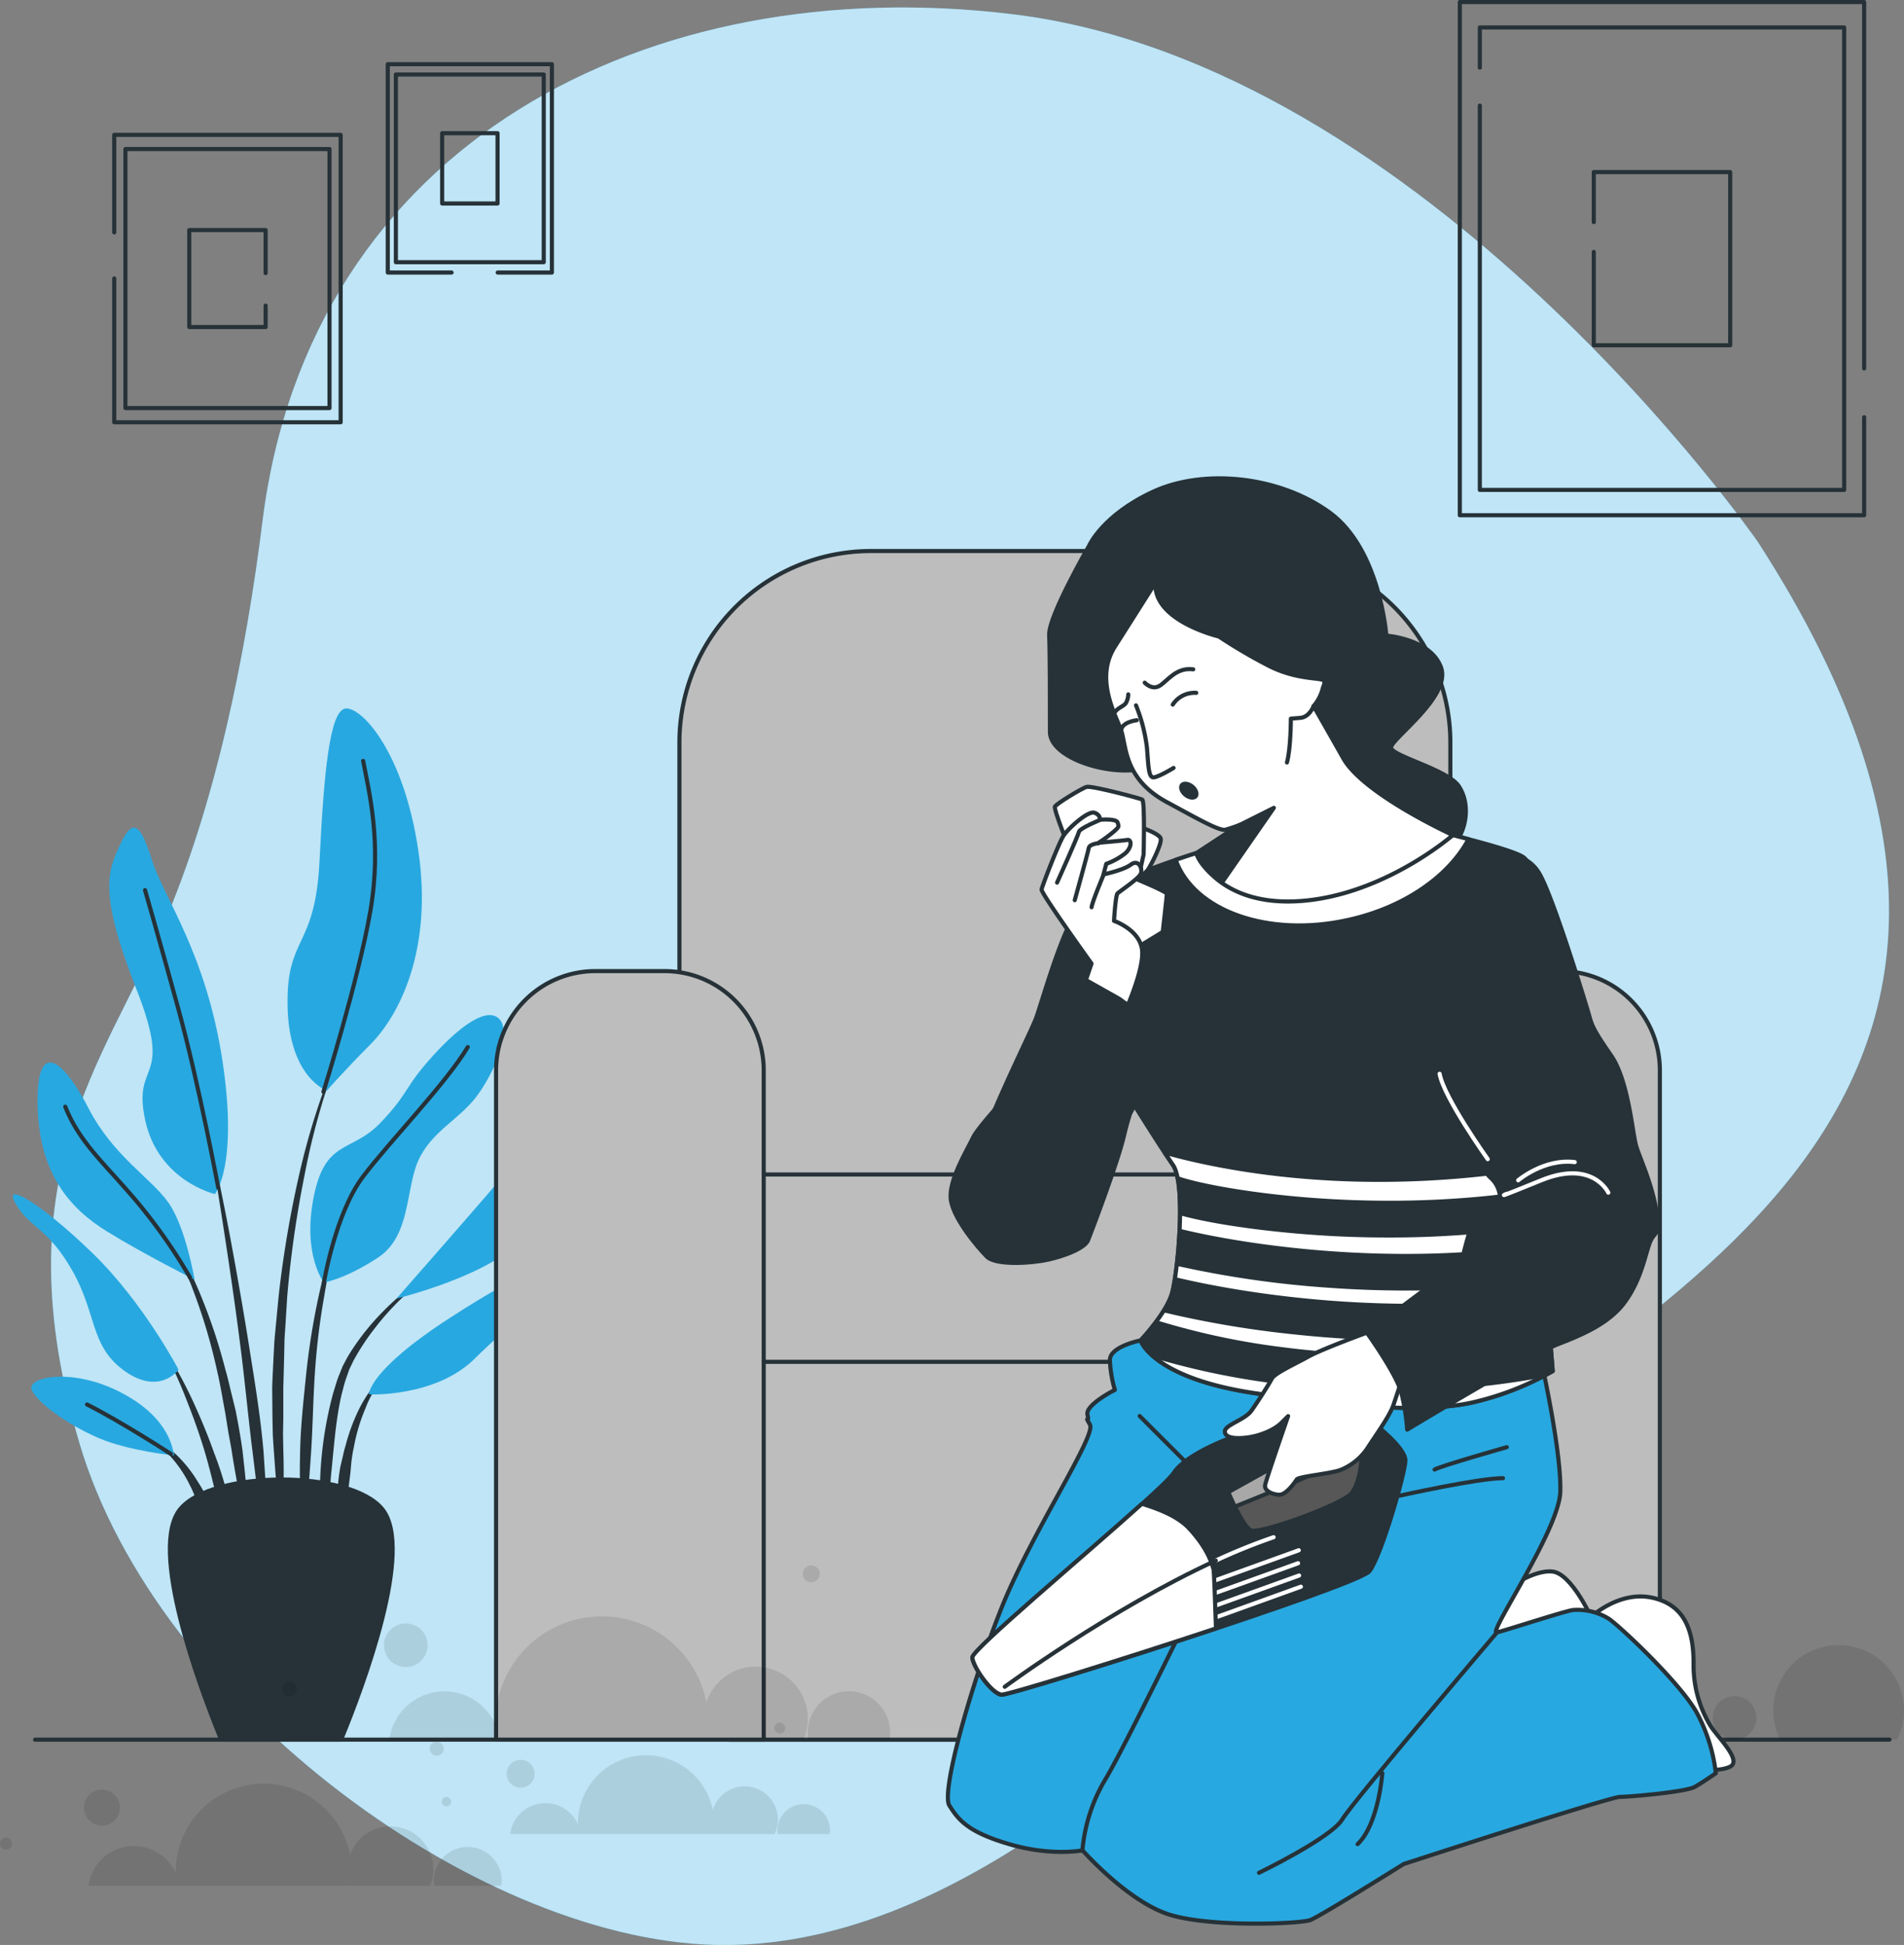 <svg xmlns="http://www.w3.org/2000/svg" viewBox="0 0 462.39 472.36"><rect x="0" y="0" width="462.39" height="472.36" fill="#808080" stroke="none"/><defs><style>.cls-1,.cls-9{fill:#28a8e0;}.cls-2,.cls-8{fill:#fff;}.cls-2{opacity:0.7;}.cls-3,.cls-5{fill:#263238;}.cls-12,.cls-4{fill:none;}.cls-10,.cls-11,.cls-4,.cls-5,.cls-6,.cls-8,.cls-9{stroke:#263238;}.cls-10,.cls-11,.cls-12,.cls-4,.cls-5,.cls-6,.cls-8,.cls-9{stroke-linecap:round;stroke-linejoin:round;}.cls-6{fill:#bdbdbd;}.cls-7{opacity:0.1;}.cls-10{fill:#a8a8a8;}.cls-11{fill:#575757;}.cls-12{stroke:#fff;}</style></defs><g id="Ebene_2" data-name="Ebene 2"><g id="Background_Simple" data-name="Background Simple"><path class="cls-1" d="M426.83,131.51S346.44,15.75,246.06,3.47C157.44-7.37,75.19,35,63.75,126.57c-4.08,32.62-11.35,68.71-24.25,98.48C25,258.43.35,286.22,19.26,350.39s98.76,122.12,156.81,122,112.59-52.89,157.57-100.88S521.91,278.39,426.83,131.51Z"/><path class="cls-2" d="M426.83,131.51S346.44,15.75,246.06,3.47C157.44-7.37,75.19,35,63.75,126.57c-4.08,32.62-11.35,68.71-24.25,98.48C25,258.43.35,286.22,19.26,350.39s98.76,122.12,156.81,122,112.59-52.89,157.57-100.88S521.91,278.39,426.83,131.51Z"/></g><g id="Plant"><path class="cls-3" d="M82,256.83h0a.13.13,0,0,0-.24-.1,173.46,173.46,0,0,0-9.08,28.45,264.24,264.24,0,0,0-5,29.49l-.71,7.45c-.11,1.24-.25,2.48-.34,3.73l-.2,3.74c-.11,2.49-.26,5-.33,7.48l.07,7.49.08,3.75c.06,1.24.15,2.49.23,3.74.19,2.49.34,5,.57,7.46.48,5,1.22,9.91,2,14.82a.13.13,0,0,0,.13.11.13.13,0,0,0,.13-.13h0c0-2.49-.12-5-.17-7.46s-.29-4.95-.26-7.44,0-5-.08-7.43l-.07-3.72.07-3.71,0-7.42.2-7.42.08-3.71c0-1.24.14-2.47.21-3.71l.46-7.41a260.25,260.25,0,0,1,4.2-29.41A172,172,0,0,1,82,256.83Z"/><path class="cls-3" d="M83,295.64a.12.12,0,0,0-.08-.16.13.13,0,0,0-.17.08,177.28,177.28,0,0,0-5.28,18.85,175.16,175.16,0,0,0-3.12,19.37c-.66,6.5-1.39,13-1.48,19.53a162.31,162.31,0,0,0,.7,19.59.12.12,0,0,0,.12.11.12.12,0,0,0,.14-.11c.76-6.51,1.22-13,1.67-19.48s.52-13,.94-19.46a171.94,171.94,0,0,1,2.32-19.3A177,177,0,0,1,83,295.64Z"/><path class="cls-3" d="M104.54,309.29a.13.13,0,0,0-.18,0A65.69,65.69,0,0,0,90,321.8a57.71,57.71,0,0,0-5.63,7.82l-1.15,2.18-.91,2.27a23.1,23.1,0,0,0-.79,2.3c-.23.77-.49,1.54-.7,2.32a92.82,92.82,0,0,0-3,19,110,110,0,0,0,.71,19.11.15.15,0,0,0,.12.12.13.13,0,0,0,.14-.12l1.64-18.93c.66-6.25,1.06-12.55,2.4-18.66.17-.76.39-1.5.58-2.26a22.79,22.79,0,0,1,.66-2.22l.77-2.19,1-2.07A56.29,56.29,0,0,1,91,322.62a65,65,0,0,1,13.51-13.14h0A.13.13,0,0,0,104.54,309.29Z"/><path class="cls-3" d="M94.12,333.61c-2.93,1.89-4.89,4.87-6.54,7.86a46.24,46.24,0,0,0-3.66,9.64,24.11,24.11,0,0,0-.64,2.5l-.6,2.51a41.94,41.94,0,0,0-.63,5.11c0,1.72-.07,3.43,0,5.14a43.84,43.84,0,0,0,.68,5.11.13.13,0,0,0,.26,0,47,47,0,0,0,.9-5c.27-1.66.53-3.32.73-5s.46-3.3.59-5,.35-3.32.71-4.94A43.94,43.94,0,0,1,88.77,342a21,21,0,0,1,5.49-8.21l0,0a.12.12,0,0,0,0-.17A.13.13,0,0,0,94.12,333.61Z"/><path class="cls-3" d="M64,352.56c-.71-8.4-2.1-16.72-3.41-25s-2.76-16.6-4.28-24.87-3.22-16.51-5-24.73a.14.14,0,0,0-.15-.11A.15.15,0,0,0,51,278c1.44,8.28,2.74,16.58,4,24.89s2.45,16.63,3.5,25,1.82,16.69,2.87,25l3.07,25a.13.13,0,0,0,.13.12.13.13,0,0,0,.13-.13c.1-2.1.1-4.21.15-6.32s-.08-4.22-.12-6.33C64.62,361,64.26,356.76,64,352.56Z"/><path class="cls-3" d="M58.91,352.44c-.45-3.33-1.06-6.64-1.7-9.93L56,337.6c-.39-1.63-.76-3.27-1.24-4.89a137.37,137.37,0,0,0-6.42-19.1l-1-2.31L46.26,309c-.72-1.52-1.58-3-2.39-4.44a37.43,37.43,0,0,0-6.07-8,.13.13,0,0,0-.18,0,.14.14,0,0,0,0,.19h0A37.1,37.1,0,0,1,43.18,305c.73,1.49,1.5,3,2.13,4.5l1,2.29.88,2.33a138,138,0,0,1,5.6,19.11c.76,3.24,1.27,6.53,1.89,9.79l.79,4.92c.29,1.64.64,3.26.87,4.91.52,3.29,1.12,6.56,1.7,9.85s1.11,6.58,1.8,9.88a.15.15,0,0,0,.13.1.13.13,0,0,0,.14-.13c0-3.35-.07-6.71-.24-10.06S59.26,355.78,58.91,352.44Z"/><path class="cls-3" d="M52,352.87c-1.56-4.41-3.36-8.72-5.32-12.95A117.31,117.31,0,0,0,40,327.65a.13.13,0,0,0-.18,0,.14.14,0,0,0-.05.18,114.94,114.94,0,0,1,5.72,12.65c1.7,4.29,3.24,8.65,4.52,13.08s2.26,8.94,3.44,13.38,2.24,8.93,3.6,13.43a.14.14,0,0,0,.13.09.13.13,0,0,0,.13-.13,66.14,66.14,0,0,0-1.31-14A86.19,86.19,0,0,0,52,352.87Z"/><path class="cls-3" d="M51.67,367.55A30,30,0,0,0,48,359.8a31.86,31.86,0,0,0-5.38-6.69,24.92,24.92,0,0,0-3.42-2.58,13.94,13.94,0,0,0-3.89-1.76.12.12,0,0,0-.15.07.14.14,0,0,0,.07.18h0a19.24,19.24,0,0,1,6.44,5,30.08,30.08,0,0,1,4.49,6.79c1.28,2.41,1.94,5.08,3,7.57.49,1.27,1,2.55,1.55,3.83a31.81,31.81,0,0,0,1.68,3.88h0a.12.12,0,0,0,.11.07.13.13,0,0,0,.14-.13,30.86,30.86,0,0,0-.16-4.3C52.3,370.34,52,368.94,51.67,367.55Z"/><path class="cls-1" d="M52.19,290s-13.77-3.17-16.94-18,7.06-8.47-2.12-31.76-7.06-28.59-3.88-35.3,4.94-4.59,7.76,4.24S50.07,231.71,54,257.48,52.19,290,52.19,290Z"/><path class="cls-1" d="M79.37,264.89s-9.18-3.17-9.53-20.47,6.7-13.76,7.76-35.29,2.47-36.71,6.36-37.06,14.11,10.58,17.64,34.58S97,246.54,90,253.6,79.37,264.89,79.37,264.89Z"/><path class="cls-1" d="M47.25,310.78s-2.12-12.71-6.36-18.71-13.41-11.29-19.41-22.94-12.7-17.3-12.35-.71,7.76,25.06,16.94,30.71S47.25,310.78,47.25,310.78Z"/><path class="cls-1" d="M43.37,332.66s-8.48-16.24-20.83-28.24-22.23-18-18.71-12,7.77,5.65,13.77,16.24S21.84,327,30.31,333,43.37,332.66,43.37,332.66Z"/><path class="cls-1" d="M42.31,353.48c-.36-1.05-.71-8.82-12.71-15.17s-23.29-3.89-21.88-.71,8.82,8.47,16.23,11.65S42.31,353.48,42.31,353.48Z"/><path class="cls-1" d="M78.66,311.48s-5.29-6.7-2.47-20.82,9.18-10.59,16.24-18,5.64-8.47,12.7-16.24,13.42-12,16.24-8.82-1.41,13.06-5.65,18.7-10.94,8.48-14.12,15.53-1.76,18.36-9.88,23.65S78.66,311.48,78.66,311.48Z"/><path class="cls-1" d="M96.31,315.37s12.71-14.48,21.88-25.06,12.71-18.71,13.06-11.65,3.18,12.7-4.23,21.88S96.31,315.37,96.31,315.37Z"/><path class="cls-1" d="M89.6,338.66S89.25,333,109.37,320s28.59-15.53,26.47-10.23-10.94,10.59-20.47,20.12S89.6,338.66,89.6,338.66Z"/><path class="cls-4" d="M53,288.45s-4.72-25.32-9.66-43.32-8.12-28.95-8.12-28.95"/><path class="cls-4" d="M78.55,265.16s8.58-27.44,11.41-44-.36-28.95-1.77-36.36"/><path class="cls-4" d="M46.14,310.25a133.43,133.43,0,0,0-13-18.53c-7.76-9.18-13.77-14.12-17.29-22.94"/><path class="cls-4" d="M78.66,311.48s2.82-16.94,9.53-25.76,20.12-22.59,25.41-31.42"/><path class="cls-4" d="M41.48,353.1s-11.88-7.73-20.35-12"/><path class="cls-5" d="M82.83,422.51c5.42-13.16,17.85-46.34,10-56s-41.28-9.48-49.06,0,4.53,42.81,9.94,56Z"/></g><g id="Pictures"><polyline class="cls-4" points="452.71 101.33 452.71 125.14 354.52 125.14 354.52 0.5 452.71 0.5 452.71 89.48"/><polyline class="cls-4" points="359.38 16.42 359.38 6.66 447.86 6.66 447.86 118.98 359.38 118.98 359.38 25.64"/><polyline class="cls-4" points="387.05 53.94 387.05 41.79 420.18 41.79 420.18 83.85 387.05 83.85 387.05 61.18"/><polyline class="cls-4" points="27.74 56.44 27.74 32.75 82.73 32.75 82.73 102.56 27.74 102.56 27.74 67.63"/><rect class="cls-4" x="30.46" y="36.2" width="49.56" height="62.91"/><polyline class="cls-4" points="64.51 74.22 64.51 79.43 45.96 79.43 45.96 55.88 64.51 55.88 64.51 66.32"/><polyline class="cls-4" points="109.67 66.19 94.17 66.19 94.17 15.59 134.03 15.59 134.03 66.19 120.86 66.19"/><rect class="cls-4" x="96.14" y="18.09" width="35.91" height="45.59"/><rect class="cls-4" x="107.38" y="32.35" width="13.45" height="17.07"/></g><g id="Floor"><line class="cls-4" x1="8.52" y1="422.51" x2="458.86" y2="422.51"/></g><g id="Couch"><path class="cls-6" d="M211.5,133.83h94.22a46.5,46.5,0,0,1,46.5,46.5V315.79a0,0,0,0,1,0,0H165a0,0,0,0,1,0,0V180.33A46.5,46.5,0,0,1,211.5,133.83Z"/><rect class="cls-6" x="177.1" y="285.25" width="165.13" height="137.26"/><rect class="cls-6" x="177.1" y="330.75" width="165.13" height="91.76"/><path class="cls-6" d="M144.61,235.85h16.76a24.1,24.1,0,0,1,24.1,24.1V422.51a0,0,0,0,1,0,0h-65a0,0,0,0,1,0,0V260A24.1,24.1,0,0,1,144.61,235.85Z"/><path class="cls-6" d="M362.26,235.85H379a24.1,24.1,0,0,1,24.1,24.1V422.51a0,0,0,0,1,0,0h-65a0,0,0,0,1,0,0V260A24.1,24.1,0,0,1,362.26,235.85Z"/></g><g id="Dust"><g class="cls-7"><path d="M171.69,422.51c0-.11.05-.22.07-.34a3.49,3.49,0,0,0,.15.34h23.2a12.64,12.64,0,1,0-23.56-9.09,25.87,25.87,0,0,0-51.25,5c0,.13,0,.26,0,.4a13.51,13.51,0,0,0-25.75,3.71Z"/><path d="M216,422.51a10.19,10.19,0,0,0,.16-1.76,10,10,0,1,0-20,0,9.29,9.29,0,0,0,.17,1.76Z"/><path d="M98.55,404.87a5.29,5.29,0,1,0-5.29-5.29A5.29,5.29,0,0,0,98.55,404.87Z"/><path d="M70.33,408.4a1.77,1.77,0,1,0,1.76,1.76A1.76,1.76,0,0,0,70.33,408.4Z"/><circle cx="197.02" cy="382.24" r="2.06"/></g><g class="cls-7"><path d="M173.18,445.44c0-.07,0-.14,0-.22l.09.22h14.83a8.07,8.07,0,1,0-15-5.81,16.53,16.53,0,0,0-32.75,3.18c0,.09,0,.17,0,.26a8.63,8.63,0,0,0-16.45,2.37Z"/><path d="M201.46,445.44a6,6,0,0,0,.11-1.13,6.39,6.39,0,0,0-12.77,0,7,7,0,0,0,.1,1.13Z"/><path d="M126.45,434.17a3.38,3.38,0,1,0-3.39-3.38A3.38,3.38,0,0,0,126.45,434.17Z"/><path d="M108.42,436.42a1.13,1.13,0,1,0,1.12,1.13A1.13,1.13,0,0,0,108.42,436.42Z"/><path d="M189.36,421a1.31,1.31,0,1,0-1.31-1.31A1.31,1.31,0,0,0,189.36,421Z"/></g><g class="cls-7"><path d="M85.16,458c0-.1,0-.19,0-.28l.12.28h19.16A10.43,10.43,0,1,0,85,450.45a21.36,21.36,0,0,0-42.32,4.11c0,.11,0,.22,0,.33A11.15,11.15,0,0,0,21.47,458Z"/><path d="M121.71,458a7.85,7.85,0,0,0,.14-1.46,8.26,8.26,0,0,0-16.51,0,7.85,7.85,0,0,0,.14,1.46Z"/><path d="M24.76,443.39A4.37,4.37,0,1,0,20.39,439,4.37,4.37,0,0,0,24.76,443.39Z"/><path d="M1.46,446.3a1.46,1.46,0,1,0,1.45,1.46A1.46,1.46,0,0,0,1.46,446.3Z"/><path d="M106.07,426.4a1.7,1.7,0,1,0-1.7-1.7A1.7,1.7,0,0,0,106.07,426.4Z"/></g><g class="cls-7"><path d="M421.24,411.93a5.29,5.29,0,1,0,5.29,5.29A5.29,5.29,0,0,0,421.24,411.93Z"/><path d="M460.72,422.51a15.88,15.88,0,1,0-28.41,0Z"/><path d="M411.81,422.51a6.88,6.88,0,0,0-13.72,0Z"/></g></g><g id="Character"><path class="cls-5" d="M264.48,132.55s-9.88,17.1-9.69,21.66.19,16,.19,23.56,20.52,12.54,26.6,7,18.05-9.5,20.9-7.79,21.09,19.38,29.83,23.75,19.95,5.7,21.85,2.85,2.85-8.36.19-12.54-16.53-7.41-16.53-9.5,14.63-12.35,12.16-19.38-13.3-7.79-13.3-7.79-1.52-20.9-13.68-29.83-30.59-10.83-42.94-5.13S264.48,132.55,264.48,132.55Z"/><path class="cls-8" d="M365.93,385.92s6.65-4.83,11.18-4.23,9.37,10.88,10.28,13.3-15.42,6.35-19.65,7.55-10.58-3.92-9.67-11.78S365.93,385.92,365.93,385.92Z"/><path class="cls-8" d="M386.18,392.87s6.95-6.65,15.11-4.83,10,8.46,10,16a28.28,28.28,0,0,0,3.93,14.81c1.51,2.72,8.16,8.76,4.84,10.27s-14.81,1.81-22.67-9.67S386.18,392.87,386.18,392.87Z"/><path class="cls-9" d="M277,325.54s-7.46,1.45-7.46,4.77a29.4,29.4,0,0,0,1.21,7.25s-7.25,3.63-6.65,6.05-.9-.3.61,2.42-14.21,26.29-21.46,44.42-14.81,44.74-12.69,48.06,4.23,6.35,14.5,9.37,17.84,1.51,17.84,1.51,11.18,12.7,21.45,15.72,31.44,2.11,33.85,1.21,22.67-13.6,22.67-13.6S391,436.4,393.43,436.4s16-1.21,18.14-2.42,5.13-3.33,5.13-3.33a41.09,41.09,0,0,0-4.53-14.5c-3.93-7.26-18.74-21.16-21.46-23a14.37,14.37,0,0,0-8.76-2.12c-2.12.3-16,4.84-18.44,5.44s15.11-24.78,15.41-34.15-4.23-29.92-4.23-29.92a434.7,434.7,0,0,1-52.28-3c-26.3-3.32-31.74-4.53-33-4.53S277,325.54,277,325.54Z"/><line class="cls-4" x1="276.77" y1="343.91" x2="294.9" y2="362.04"/><path class="cls-4" d="M339.94,363.25S359,359,365,359"/><path class="cls-4" d="M363.51,396.5S328.75,437.3,326,441.84s-20.25,13-20.25,13"/><path class="cls-4" d="M365.93,351.47s-16,4.53-17.53,5.44"/><path class="cls-4" d="M262.87,449.39a40.44,40.44,0,0,1,5.74-17.53c5.44-9.07,30.22-60.45,30.22-60.45"/><path class="cls-5" d="M290.51,207.22s-23.78,7.27-28.21,12.86-9.08,22.82-10.71,27.24-17,34.45-16.06,41.67,10.24,9.78,14.43,9.55,8.85.23,12.58-6.75,13-23.28,13-23.28,6.06,9.77,9.31,14.43,1.17,26.31-.23,31.19S277,325.54,277,325.54s2.79,9.08,27.7,12.81,41.68,4.65,52.62,2.32A71.41,71.41,0,0,0,377.08,333s-1.4-18.16-3-31.19,1.86-62.4-.7-74.27-.47-17.69-3.72-19.55-16.8-5.13-16.8-5.13l-20.52-2.09Z"/><path class="cls-8" d="M356.63,203.81c-2.21-.57-3.8-1-3.8-1l-20.52-2.09-41.8,6.46s-2,.63-5,1.64c4.39,12.43,22.5,18.93,41.87,14.61C341.09,220.42,351.93,212.71,356.63,203.81Z"/><path class="cls-8" d="M374.05,301.8c-.47-3.75-.51-10.52-.4-18.52-44.23,7.43-77.61.36-90.8-3.36.73,1.12,1.43,2.16,2,3,3.26,4.66,1.17,26.31-.23,31.19S277,325.54,277,325.54s2.79,9.08,27.7,12.81,41.68,4.65,52.62,2.32A71.41,71.41,0,0,0,377.08,333S375.68,314.83,374.05,301.8Z"/><path class="cls-3" d="M377.08,333s-.25-3.24-.67-8a199.75,199.75,0,0,1-65.09,2.17,177.05,177.05,0,0,1-30.3-6.48,53.59,53.59,0,0,1-4,4.83s.62,2,3.85,4.51a185.12,185.12,0,0,0,26.64,5.7,217.3,217.3,0,0,0,30.31,2.14A202.13,202.13,0,0,0,374,334.66C375.93,333.68,377.08,333,377.08,333Z"/><path class="cls-3" d="M285.42,310.18a34.05,34.05,0,0,1-.77,3.95,17.84,17.84,0,0,1-2.23,4.55l.42.11a245.69,245.69,0,0,0,31.41,5.29,272.24,272.24,0,0,0,28.8,1.55,231.3,231.3,0,0,0,33.22-2.31c-.24-2.71-.53-5.79-.84-9C338.79,319.81,303.08,314.43,285.42,310.18Z"/><path class="cls-3" d="M373.6,288.8c-41.5,6.79-80.65-.46-87.7-3.22a44.22,44.22,0,0,1,.71,9.58c9.72,2.68,26.59,4.71,41.28,5.23,2.92.1,6,.16,9.29.16a239.59,239.59,0,0,0,36.56-2.72C373.63,295.31,373.59,292.24,373.6,288.8Z"/><path class="cls-3" d="M286.52,298.43c-.14,3.15-.41,6.3-.74,9a245.51,245.51,0,0,0,37,5.33c5.61.4,11.86.67,18.55.67A222,222,0,0,0,375.08,311c-.31-3-.65-6.08-1-8.9C338,307.78,302,302.26,286.52,298.43Z"/><path class="cls-8" d="M280.63,141.48l-9.88,15.58c-4.94,7.79.19,16.53,1.52,20.33s.57,11.78,11.21,17.48c6.38,3.42,12.54,7,14.06,6.65a32.27,32.27,0,0,0,3.42-1.14l-10.45,6.84s5.13,13.12,25.46,11.6,36.86-16,36.86-16-21.66-9.88-26.6-18.62S319,171.5,319,171.5a10.83,10.83,0,0,0,2.09-3.8c.57-2.09.38-.76.57-2.09s-6.27,0-14.06-4.18A127.36,127.36,0,0,1,296,154.59S279.87,150.79,280.63,141.48Z"/><path class="cls-4" d="M275.88,171.31a40.62,40.62,0,0,1,2.66,10.26c.38,4.75.38,7.41,1.71,7.22s4.75-2.28,4.75-2.28"/><path class="cls-4" d="M284.81,171.12a6.35,6.35,0,0,1,5.7-2.85"/><path class="cls-4" d="M278,165.8s1.71,1.9,3.61.76,4-4.56,8.17-4"/><path class="cls-4" d="M276.07,174.92s-3.61.38-3.8,2.47"/><path class="cls-4" d="M274,168.65a4.58,4.58,0,0,1-.57,2.09c-.57.95-2.85,1.33-3,3.23"/><path class="cls-3" d="M289.84,190.62c1.14.93,1.56,2.31.93,3.08s-2.06.65-3.2-.27-1.56-2.31-.93-3.08S288.7,189.7,289.84,190.62Z"/><path class="cls-5" d="M301,200.38l8.36-4.18-12.54,18.06s-5.13-3.24-6.27-7Z"/><path class="cls-4" d="M319,171.5s-.95,2.66-3.23,2.85l-2.28.19s0,7.22-.95,10.64"/><path class="cls-5" d="M300.18,348.7s-11.82,4-15.13,9-49.16,42.54-48.92,44.91,4.73,8.74,7.09,9,86.5-26.47,89.34-30,8.74-23.87,8.74-26.94-7.32-8.74-8.27-9.45-15.6-2.6-16.54-2.37S300.18,348.7,300.18,348.7Z"/><path class="cls-10" d="M311.6,355l-13.3,7.39s3.38,8.24,5.49,9.3,22.39-6.34,24.5-9.08,2.53-8.66,2.32-9.93S311.6,355,311.6,355Z"/><path class="cls-11" d="M328.29,362.58c2.11-2.75,2.53-8.66,2.32-9.93-.1-.63-4.84,0-9.56.68a14,14,0,0,1,.06,3.33c0,.69-15.35,6.9-21.21,9.25,1.16,2.37,2.72,5.16,3.89,5.75C305.9,372.71,326.18,365.32,328.29,362.58Z"/><line class="cls-12" x1="294.29" y1="384.12" x2="315.41" y2="376.51"/><line class="cls-12" x1="294.12" y1="387.26" x2="315.24" y2="379.66"/><line class="cls-12" x1="294.37" y1="390.24" x2="315.49" y2="382.64"/><line class="cls-12" x1="294.8" y1="392.97" x2="315.92" y2="385.36"/><path class="cls-8" d="M243.22,411.57c1.32.13,28.15-8.14,52.08-16.09-.2-6.33-.47-14-.59-14.32-.21-.63-1-4.65-5.91-9.93-2.74-3-7.69-4.87-11.49-6-13.94,12.57-41.36,35.5-41.18,37.33C236.37,405,240.86,411.33,243.22,411.57Z"/><path class="cls-12" d="M295.29,379a143.37,143.37,0,0,1,14-5.66"/><path class="cls-4" d="M244,409.67s25.4-18.75,51.26-30.66"/><path class="cls-8" d="M331.91,323.68s-10.94,4-14.2,5.82-8.15,4-8.85,5.35-3.26,5.36-4.89,7.69-6.51,3.49-6.51,5.12,2.79,1.86,5.82,1.4,6.28-1.87,7.91-3.5l1.63-1.63s-5.35,15.37-5.59,16.77,1.87,2.32,3.5,2.32,3.72-3,4.19-3.72,8.38-1.4,10.71-2.33a14.24,14.24,0,0,0,6.51-5.35c1.63-2.56,5.36-7.69,6.29-10.48l1.63-4.89S336.8,326.71,331.91,323.68Z"/><path class="cls-5" d="M346.35,249.65s5.35,16.06,7,21.88A37.47,37.47,0,0,0,361.94,286a6.78,6.78,0,0,1,2.33,4.65s-5.35,3-6.52,5.82a93.88,93.88,0,0,0-2.79,10l-23,17.23s7.22,10,8.38,14.67a52.48,52.48,0,0,1,1.4,8.84s30.5-18.39,36.55-20.72S391,321.35,394.77,316s4.65-10.71,5.82-14,2.79-1.4,1.63-8.15-4-12.57-4.89-15.6-1.86-15.83-6.05-21.88-4.66-7.22-5.36-9.78-8.84-29.1-12.1-34.45a8.94,8.94,0,0,0-11.88-3.5"/><path class="cls-12" d="M361.3,281.52s-10.63-14.89-11.69-20.73"/><path class="cls-12" d="M365.9,289.92s-4.19,1.87,8.38-3.26,16.3,3,16.3,3"/><path class="cls-12" d="M368.69,286.66s6.29-5.35,13.74-4.42"/><path class="cls-8" d="M277.22,201s4.1,1.36,4.62,2.56-2.57,7-3.08,7.69a29.42,29.42,0,0,1-2.39,2.4Z"/><path class="cls-8" d="M259.78,206.33s-3.93-9.75-3.59-10.43,6.5-4.45,7.7-4.79,12.82,2.74,13.5,3.08.34,13.33.34,13.33l-1.36,6.16s7,2.9,7,3.41-1,9.24-1,9.24l-6.16,3.76-18.12-19.32Z"/><path class="cls-8" d="M262.86,240.51l2.22-6.49s-12.3-17.1-12.13-18,4.1-11.11,5.3-13,6-6.16,7.52-5.64,1.36,1.71,1.36,1.71,3.94-.35,4.28.68.34,1-.69,2a34.4,34.4,0,0,1-3.93,2.91s6-.52,7-.69,1.2,1.71-.51,3.25a16.24,16.24,0,0,1-4.62,2.56l-.68,2.57s4.79-1,6.67-2.39,2.9,1,2.39,2.22-5.13,4.27-5.64,4.78-.86,6.67-.86,6.67,6.5,2.22,6.84,7.35-4.61,15.73-4.61,15.73Z"/><path class="cls-4" d="M268,212.48s-2.74,6.49-2.91,7.86"/><path class="cls-4" d="M266.79,204.79s-2.22.17-2.39,1.19S261,218.63,261,218.63"/><path class="cls-4" d="M267.13,199.15s-4.95,2-5.12,2.9-5.3,12.31-5.3,12.31"/><path class="cls-5" d="M260.47,236.2l11.35,6.38,9.45,6.86s-6.85,19.85-8.27,26.23-8,23.64-8.75,25.53-5.43,3.78-9.69,4.72-12.76,1.42-14.89-.71-8-9-8.74-13.7,4-12.29,5.44-15.37,15.59-18,16.3-19.61,1.42-4.49,2.6-7.09S260.47,236.2,260.47,236.2Z"/><path class="cls-4" d="M335.7,430.65s-.9,12.39-6,17.23"/></g></g></svg>